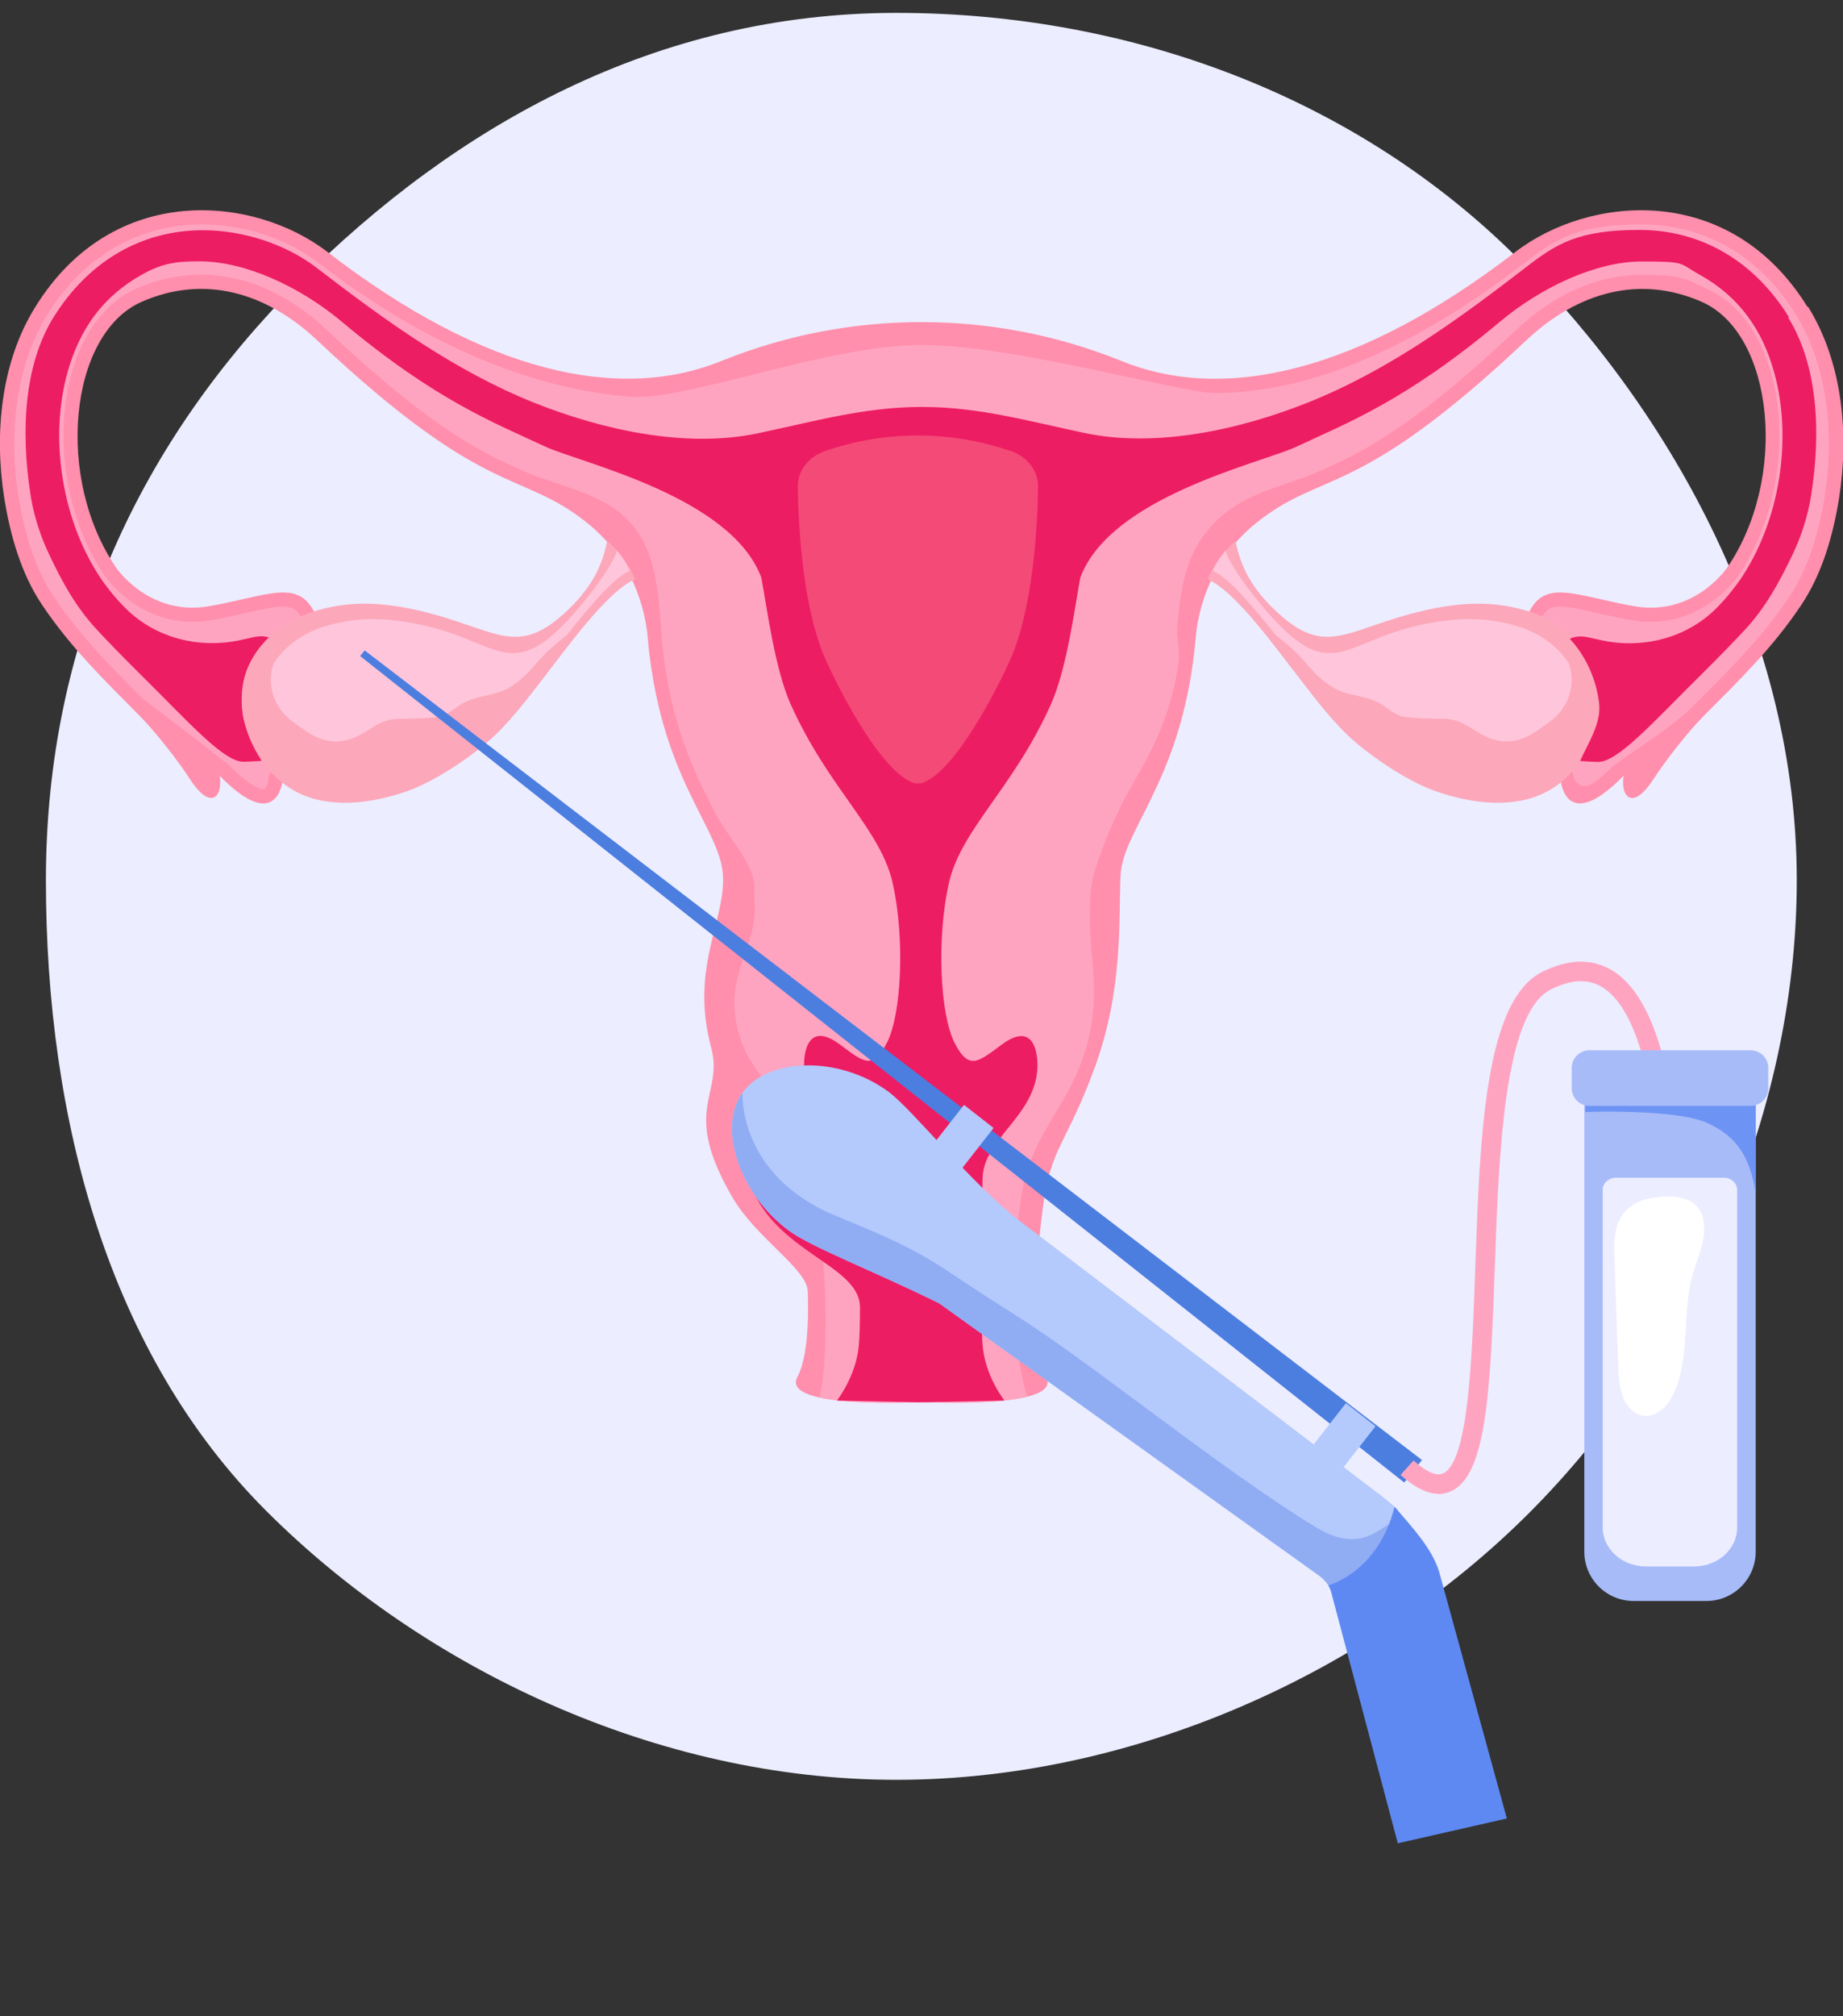 <?xml version="1.0" encoding="UTF-8"?>
<svg id="Layer_1" xmlns="http://www.w3.org/2000/svg" version="1.1" viewBox="0 0 1144.2 1251.3">
  <rect x="0" y="0" width="1144.2" height="1251.3" fill="#333333" stroke="none"/>
  <!-- Generator: Adobe Illustrator 29.5.1, SVG Export Plug-In . SVG Version: 2.1.0 Build 141)  -->
  <defs>
    <style>
      .st0 {
        fill: #ffc5da;
      }

      .st1 {
        fill: #90adf4;
      }

      .st2 {
        fill: #ffa4c0;
      }

      .st3 {
        fill: #ecedff;
      }

      .st4 {
        fill: #f44a77;
      }

      .st5 {
        fill: #b4c9fc;
      }

      .st6 {
        fill: #ed1d63;
      }

      .st7 {
        fill: #fff;
      }

      .st8 {
        fill: #ff8fac;
      }

      .st9 {
        opacity: .8;
      }

      .st10 {
        fill: #4c7ee0;
      }

      .st11 {
        fill: #a7bbf9;
      }

      .st12 {
        fill: #5f89f2;
      }

      .st13 {
        fill: #fca7ba;
      }
    </style>
  </defs>
  <g id="egg_retrieval">
    <g>
      <path class="st3" d="M1115.5,546.3c0,149-68.5,295.1-166.2,392.8s-243.7,165.6-392.8,165.6-293.7-69.4-391.3-167S28.5,695.3,28.5,546.3s59.4-273.3,157-371C283.2,77.6,407.5,8,556.5,8s288.2,54.7,385.9,152.4c97.7,97.7,173.1,236.8,173.1,385.8h0Z"/>
      <g>
        <g>
          <path class="st8" d="M1122.1,190.4c-48.5-78.1-136-68.9-181.3-34-97.8,75.3-181.2,93.4-244.4,67.7-.6-.2-1.2-.5-1.8-.7-78.5-31.3-166.6-31.3-245.1,0-.6.2-1.2.5-1.8.7-63.2,25.6-146.7,7.6-244.4-67.7-45.3-34.9-132.9-44.1-181.3,34C.4,224.9-3.6,269.4,2.6,308.9c3.7,23.2,10.5,47.3,23.7,66.8,17.8,26.4,38.2,46.2,60.4,68.6,9.7,9.8,23.6,27.5,31.1,39.1,13.4,20.6,20.6,10.7,18.6-1.9,35.9,36.8,39,3,39,3,0,0,26.5-88.8,20.8-102.2-10.1-23.8-28.7-12.8-65.9-6.1-36,6.5-56.2-21.2-57.8-23.3-38.6-55.6-29.7-145.6,15.3-165.5,38.5-17,77.2-6.3,109.2,23.9,106.2,100.1,126.2,79.7,168.2,113.8,21.9,17.8,34.8,44,37.1,72.1.3,4.3.8,8.8,1.5,13.5,10.4,77.1,44.1,105.2,45.1,133.5,1,28.3-20.5,56.9-7.4,105.9,8.1,30.4-19.2,37.4,13.3,93.2,14.7,25.3,46.3,44.2,46.7,58.3.9,27.5-1.8,44.3-6.5,53.2-10.5,20.1,76.4,15.4,77.3,15.4.8,0,87.8,4.6,77.2-15.4-7-13.4-9.5-44.9-2.2-104.3,4.7-38.4,15-40.3,32.4-88,17.4-47.6,14.9-90,15.9-118.3,1-28.3,34.7-56.4,45.1-133.5.6-4.8,1.1-9.2,1.5-13.5,2.2-28.1,15.2-54.3,37.1-72.1,42-34.1,62-13.6,168.2-113.8,32-30.1,70.6-40.9,109.1-23.9,44.9,19.8,53.9,109.8,15.3,165.5-1.6,2.1-21.8,29.8-57.8,23.3-37.2-6.7-55.8-17.7-65.9,6.1-5.7,13.4,20.8,102.2,20.8,102.2,0,0,3,33.8,39-3-2,12.6,5.2,22.6,18.6,2,7.5-11.6,21.4-29.3,31.1-39.1,22.3-22.4,42.7-42.2,60.4-68.6,13.2-19.6,20-43.6,23.7-66.8,6.2-39.5,2.2-83.9-19.2-118.5h0Z"/>
          <path class="st2" d="M632.3,755.4c3-24.7,6.2-33.3,13.6-48.3,4.6-9.3,18.6-29.2,25.4-47.6,14.1-38.7,4.9-62.4,5.4-90.2,0-5.2.1-10.1.3-14.6.5-13.4,12-40.8,19.9-56.4,11-21.7,29-44.4,35-88.8.6-4.6-1.4-15.3-1.1-19.4,2.5-30.9,7-53.1,30.1-71.9,15.7-12.7,41.4-18.5,55.4-24.5,25.4-11.1,57.1-24.9,124.9-88.8,23.8-22.5,50.8-34.3,78.1-34.3s27.3,3,40.6,8.8c18.4,8.1,32.5,26.7,39.7,52.2,11.5,41,3.2,91.8-21,126.6-4.9,6.5-23.1,27.7-54,27.7-3.9,0-8-.3-12.3-1.1-7.8-1.4-14.8-3-21.1-4.4-9.6-2.2-17.1-3.9-22.8-3.9s-9,1.4-12.3,9c-2.3,8.4,9.1,56.6,21.4,98.2,0,.8,3.2,4.2,5.2,4.2s5.2,1.3,18.8-12.5l21.6-15.1s17.5-11.4,28.1-22.1l4.7-4.7c19.9-19.9,38.7-38.8,54.7-62.7,10.8-16,18.1-36.7,22.3-63.3,6.7-42.2.1-83.2-18.1-112.5-22.3-36-56.3-55.7-95.8-55.7s-52.9,8.8-72.8,24.1c-69.4,53.4-133.9,80.5-191.8,80.5-21.6,0-124.6-29.8-182.3-29.8s-146.6,34.6-179.8,32.2c-57.8-4.2-124.9-29.5-194.2-82.9-19.9-15.3-46.4-24.1-72.8-24.1-39.4,0-73.4,19.8-95.8,55.7-18.2,29.3-24.7,70.3-18.1,112.5,4.2,26.6,11.5,47.3,22.3,63.3,16.1,23.9,34.8,42.7,54.7,62.7l35.2,26.8,19.1,15.1c13.5,13.8,19.7,14.5,20.8,14.5,2.1,0,3.1-5.4,3.2-6.2v-.9c0,0,.3-.8.3-.8,11.9-39.9,23.3-88.1,21.1-96.3-3.3-7.8-6.7-9.2-12.4-9.2s-13.2,1.7-22.8,3.9c-6.3,1.4-13.3,3-21.1,4.4-4.3.8-8.4,1.1-12.3,1.1-30.9,0-49.1-21.2-54.2-28.1-23.9-34.5-32.3-85.3-20.8-126.3,7.2-25.5,21.3-44,39.7-52.2,13.3-5.8,26.9-8.8,40.6-8.8,27.3,0,54.3,11.9,78.1,34.3,67.8,63.9,99.5,77.7,124.9,88.8,14,6.1,41.3,11.8,57,24.6,23.1,18.8,23.6,47.3,26.1,78.2.3,4.1.8,8.4,1.4,13.1,6,44.4,19.7,71.4,30.6,93.1,7.9,15.6,24.8,33.1,25.3,46.5.1,4.5.2,9.4.3,14.6.4,27.8-22,44.8-7.9,83.6,6.7,18.4,30.1,42.2,34.7,51.5,7.4,15,9.8,28.3,12.8,53,5.7,46.4,5.9,92.1.8,115.6,21.8,4.7,60,2.9,62.8,2.8.5-2.7.8-5.6.8-8.8.4,3.3.9,6.2,1.5,8.8,8.4.4,44.5,1.6,63.8-3.5-6.9-20.8-11.5-62.3-5.5-111.2h0Z"/>
          <path class="st13" d="M993.9,436c.4-8.8-1.3-17.6-5.6-25.6-7.8-14.8-22.1-25.5-37.9-30.5-16.4-5.2-35.5-8-65.7-1.1-49.5,11.3-61,30.9-93.8-.7-16.8-16.2-21.4-30.4-23.9-42.4-6.9,6.2-13.5,14.6-17.3,23.9,17.3,7,44.1,45,57.1,61.5,9.2,11.8,21.2,28.2,35.1,39.9,13.4,11.4,34.3,25.1,50.6,30.5,16.9,5.7,35.7,8.9,53.4,5.1,17.9-3.8,31.6-15.8,40-31.8,4.7-8.9,7.7-18.9,8.1-28.8h0Z"/>
          <path class="st0" d="M808.4,408.9c6.3,7.3,10.6,12.5,18.8,17.6,8.8,5.6,20.4,4.9,29.5,10.1,4.2,2.4,7.9,6,12.4,7.7,4.6,1.7,23.2,1.8,28.1,1.9,13.6.4,19.6,11.1,33,13.5,13.4,2.4,21.9-4.3,32.8-12.4,7-5.2,11.7-13.4,12.6-22.1.5-4.5-.1-9.1-1.6-13.4-7.1-11.2-19.1-19.4-32.5-23.3-14.6-4.2-31.5-6.5-58.3-.9-44,9.2-54.1,31.5-83.2,5.8-14.9-13.2-36.8-41.9-39.1-51.7-3.2,3.8-6.2,8.2-8,12.7,9.2,3.4,25.1,22.2,38.9,39.6,6,4.8,11.9,9.6,16.6,15h0Z"/>
          <path class="st6" d="M1110.6,196.8c-21.6-34.9-54.6-54.1-92.8-54.1s-51.7,8.7-70.7,23.4c-42.4,32.7-85.7,64.1-135.5,83.9-41.2,16.4-93.1,28.2-138,18.8-34.3-7.2-65.7-16.2-100.5-16.2h0c-.4-.1-.8,0-1.2,0s-.8,0-1.2,0h0c-34.8.2-66.1,9.2-100.5,16.4-44.9,9.4-96.7-2.4-138-18.8-49.7-19.8-93-51.2-135.5-83.9-19-14.6-45.4-23.4-70.7-23.4-38.2,0-71.1,19.2-92.8,54.1-17.7,28.6-20.7,69-14.2,110.5,2.1,13,6.1,25.2,11.4,36.4,8.2,17.4,16.7,32.9,29.8,47,6.5,7,15.2,16,26.4,27.1,30.9,30.5,52.8,55.6,65.1,54.8,1.1,0,9.7-.4,10.7-.6-4.7-10.6-13.2-23.2-11.8-35.6,1.6-13.6,7.5-28.6,18.2-40.2-3.1-1.5-6.8-1.9-11.5-.9-2.8.6-5.5,1.2-8.1,1.8-25.3,5.5-52.2-1.1-70.8-19.3-7.7-7.6-12.7-14.6-14.8-17.5-24.8-35.8-33.4-87.7-21.6-129.7,7.5-26.5,21.8-46.8,46.2-60.4,13.1-7.3,21.7-8.2,35.8-8.2,28.2,0,62.3,15.8,88.1,37.4,58.8,49.3,95.3,63,126.2,77.5,21.7,10.2,115.4,30.7,134.3,81.3,3.4,17.3,8.2,56.3,18.3,78.8,23.8,52.9,56.1,77.5,63.5,111.7,7.4,34.2,5.3,80.4-3.7,98.2s-15.1,11.7-29.4,1.1c-20.4-15-22.1,6.5-22.1,12.5-.1,31.8-40.7,40.9-35.5,66,10.3,49.8,70.3,56.7,70.2,84.8,0,12.1-.2,17.3-.7,23.2-1.5,19.3-13.6,34.6-13.6,34.6l50.8,1.1h0c0,0,1.2,0,1.2,0h1.2s0,0,0,0l50.8-1.1s-12.1-15.2-13.6-34.6c-1.5-19.3,0-89.3,0-102.7,0-25.7,34.2-39.5,34.1-71.2,0-6-1.8-27.5-22.1-12.5-14.3,10.5-20.4,16.7-29.4-1.1-9-17.9-11.1-64-3.7-98.2,7.4-34.2,39.7-58.8,63.5-111.7,10.1-22.5,15-61.4,18.3-78.8,18.9-50.6,112.6-71.1,134.3-81.3,30.9-14.5,67.4-28.2,126.2-77.5,25.8-21.6,59.9-37.4,88.1-37.4s22.8,1,35.9,8.2c24.4,13.6,38.8,33.9,46.2,60.4,11.8,42,3.3,93.9-21.6,129.7-2.1,2.8-7.1,9.9-14.8,17.5-18.5,18.1-45.4,24.8-70.8,19.3-2.6-.6-5.4-1.2-8.1-1.8-4.8-1-8.5-.6-11.5.9,10.8,11.6,16.7,26.6,18.2,40.2,1.4,12.4-7.1,25-11.8,35.6,1,.2,9.6.6,10.7.6,12.3.7,34.2-24.3,65.1-54.8,11.2-11.1,19.9-20.1,26.4-27.1,13.1-14.1,21.5-29.7,29.8-47,5.3-11.2,9.3-23.4,11.4-36.4,6.6-41.4,3.5-81.9-14.2-110.5h0Z"/>
          <path class="st13" d="M150.1,436c-.3-8.8,1.3-17.6,5.6-25.6,7.8-14.8,22.1-25.5,37.9-30.5,16.4-5.2,35.5-8,65.7-1.1,49.5,11.3,61,30.9,93.8-.7,16.8-16.2,21.4-30.4,23.9-42.4,6.9,6.2,13.5,14.6,17.3,23.9-17.3,7-44.2,45-57.1,61.5-9.2,11.8-21.2,28.2-35.1,39.9-13.4,11.4-34.3,25.1-50.6,30.5-16.9,5.7-35.7,8.9-53.4,5.1-17.8-3.8-31.6-15.8-40-31.8-4.7-8.9-7.7-18.9-8.1-28.8h0Z"/>
          <path class="st0" d="M335.5,408.9c-6.3,7.3-10.7,12.5-18.8,17.6-8.8,5.6-20.4,4.9-29.5,10.1-4.2,2.4-7.9,6-12.4,7.7-4.6,1.7-23.2,1.8-28.1,1.9-13.6.4-19.6,11.1-33,13.5-13.4,2.4-21.9-4.3-32.8-12.4-7-5.2-11.7-13.4-12.6-22.1-.5-4.5.1-9.1,1.6-13.4,7.1-11.2,19.1-19.4,32.5-23.3,14.6-4.2,31.5-6.5,58.3-.9,44,9.2,54.1,31.5,83.2,5.8,14.9-13.2,36.8-41.9,39.1-51.7,3.2,3.8,6.2,8.2,8,12.7-9.2,3.4-25.2,22.2-38.9,39.6-6,4.8-11.9,9.6-16.6,15h0Z"/>
          <path class="st4" d="M627.3,279.9c-37.3-12.8-77.6-12.8-115,0-10.4,3.6-17.1,12.3-17,22.2.4,25,3,76.9,18.2,109.4,15.9,34,35.9,65.7,50.8,73.1,1.7,1.2,3.5,1.8,5.6,1.7,2,0,3.9-.5,5.6-1.7,14.9-7.4,34.9-39.1,50.8-73.1,15.1-32.5,17.8-84.4,18.2-109.4.1-9.8-6.6-18.6-17-22.2Z"/>
        </g>
        <g>
          <polygon class="st10" points="882.8 906.2 871.8 920.2 223.6 407.2 226.4 403.7 882.8 906.2"/>
          <path class="st5" d="M461,678.1c-15.8,21.8-1.6,63.4,28.8,85.7,14.4,10.5,49.7,23.7,93.3,45.1l236.4,169.4c2.1,1.6,3.8,3.6,5.3,5.7h0s36.1-12.5,42.9-47c-3.2-3-6.5-5.8-10-8.5l-224-170.2c-30.8-23.4-67.2-69.9-82.4-80.9-30.5-22.3-74.5-21-90.3.7h0Z"/>
          <path class="st1" d="M631,816.6c-55.7-34.7-49.2-36.4-111.3-61.6-62.1-25.3-58.7-76.8-58.7-76.8-15.8,21.8-1.6,63.4,28.8,85.7,14.4,10.5,49.7,23.7,93.3,45.1l236.4,169.4c2.1,1.6,3.8,3.6,5.3,5.7h0s37.1-6.6,37.5-38.2c-10.8,7.3-22.1,16.2-46.1,1.6-56.9-34.6-142.2-104.1-185.3-130.9h0Z"/>
          <rect class="st5" x="555" y="706.6" width="65.1" height="23.3" rx=".3" ry=".3" transform="translate(-340.1 739.4) rotate(-52)"/>
          <rect class="st5" x="792.1" y="891.7" width="65.1" height="23.3" rx=".3" ry=".3" transform="translate(-394.8 997.4) rotate(-52)"/>
          <path class="st12" d="M824.7,984.1h0c.6,1.2,1.2,2.3,1.6,3.6l41.5,156.4,67.7-15.4-42.1-153.4c-4.6-14.8-18-28.8-27.6-40.1-10.1,40.7-41.1,48.8-41.1,48.8h0Z"/>
        </g>
        <path class="st2" d="M893.1,927.2c-7,0-14.8-3.9-23.6-11.7l8.1-9c5.4,4.9,13,10.3,18.1,8.1,16-6.8,18.2-71.1,20.2-127.9,2.9-81.5,5.8-165.7,41.6-183.5,16.8-8.3,31.7-8.4,44.3-.3,43.9,28.1,41.2,150,41,155.1l-12.1-.3c.9-33.4-3.8-124.4-35.4-144.6-8.9-5.8-19.6-5.4-32.4,1-29.3,14.5-32.4,102.4-34.9,173.1-2.8,79.8-5.6,129.2-27.6,138.6-2.4,1-4.8,1.5-7.3,1.5h0Z"/>
        <g>
          <path class="st11" d="M1059.4,993.7h-45.2c-16.9,0-30.6-13.7-30.6-30.6v-295.3h106.4v295.3c0,16.9-13.7,30.6-30.6,30.6h0Z"/>
          <path class="st3" d="M1070.3,731h-67c-4.6,0-8.3,3.3-8.3,7.5v209.6c0,13.3,12.1,24.2,26.9,24.2h29.7c14.9,0,26.9-10.8,26.9-24.2v-209.6c0-4.1-3.7-7.5-8.3-7.5h0Z"/>
          <path class="st7" d="M1023.4,744c-6.8,1.4-13.4,5.2-17.2,11.7-4.4,7.6-4.2,17.3-3.9,26.4.8,21.6,1.5,43.1,2.3,64.6.2,6.4.5,13,2.5,19,2,6,6.2,11.4,11.8,12.8,4.4,1.1,9.1-.5,12.8-3.5s6.3-7.4,8.2-12c9.4-21.9,4.4-48.4,10.9-71.6,1.7-6.1,4.1-11.8,5.7-17.9,1.6-6.1,2.3-12.7.4-18.7-4.5-14.3-22.7-13-33.4-10.8h0Z"/>
          <g class="st9">
            <path class="st12" d="M986.9,677.7l-2.7,8.7v3.8s55.8-2.1,75.5,6.7c19,8.4,26.8,21.9,30.3,43.4v-62.6h-103.2Z"/>
          </g>
          <path class="st11" d="M1086.9,686.4h-100.2c-6,0-10.9-4.9-10.9-10.9v-12.7c0-6,4.9-10.9,10.9-10.9h100.2c6,0,10.9,4.9,10.9,10.9v12.7c0,6-4.9,10.9-10.9,10.9Z"/>
        </g>
      </g>
    </g>
  </g>
</svg>